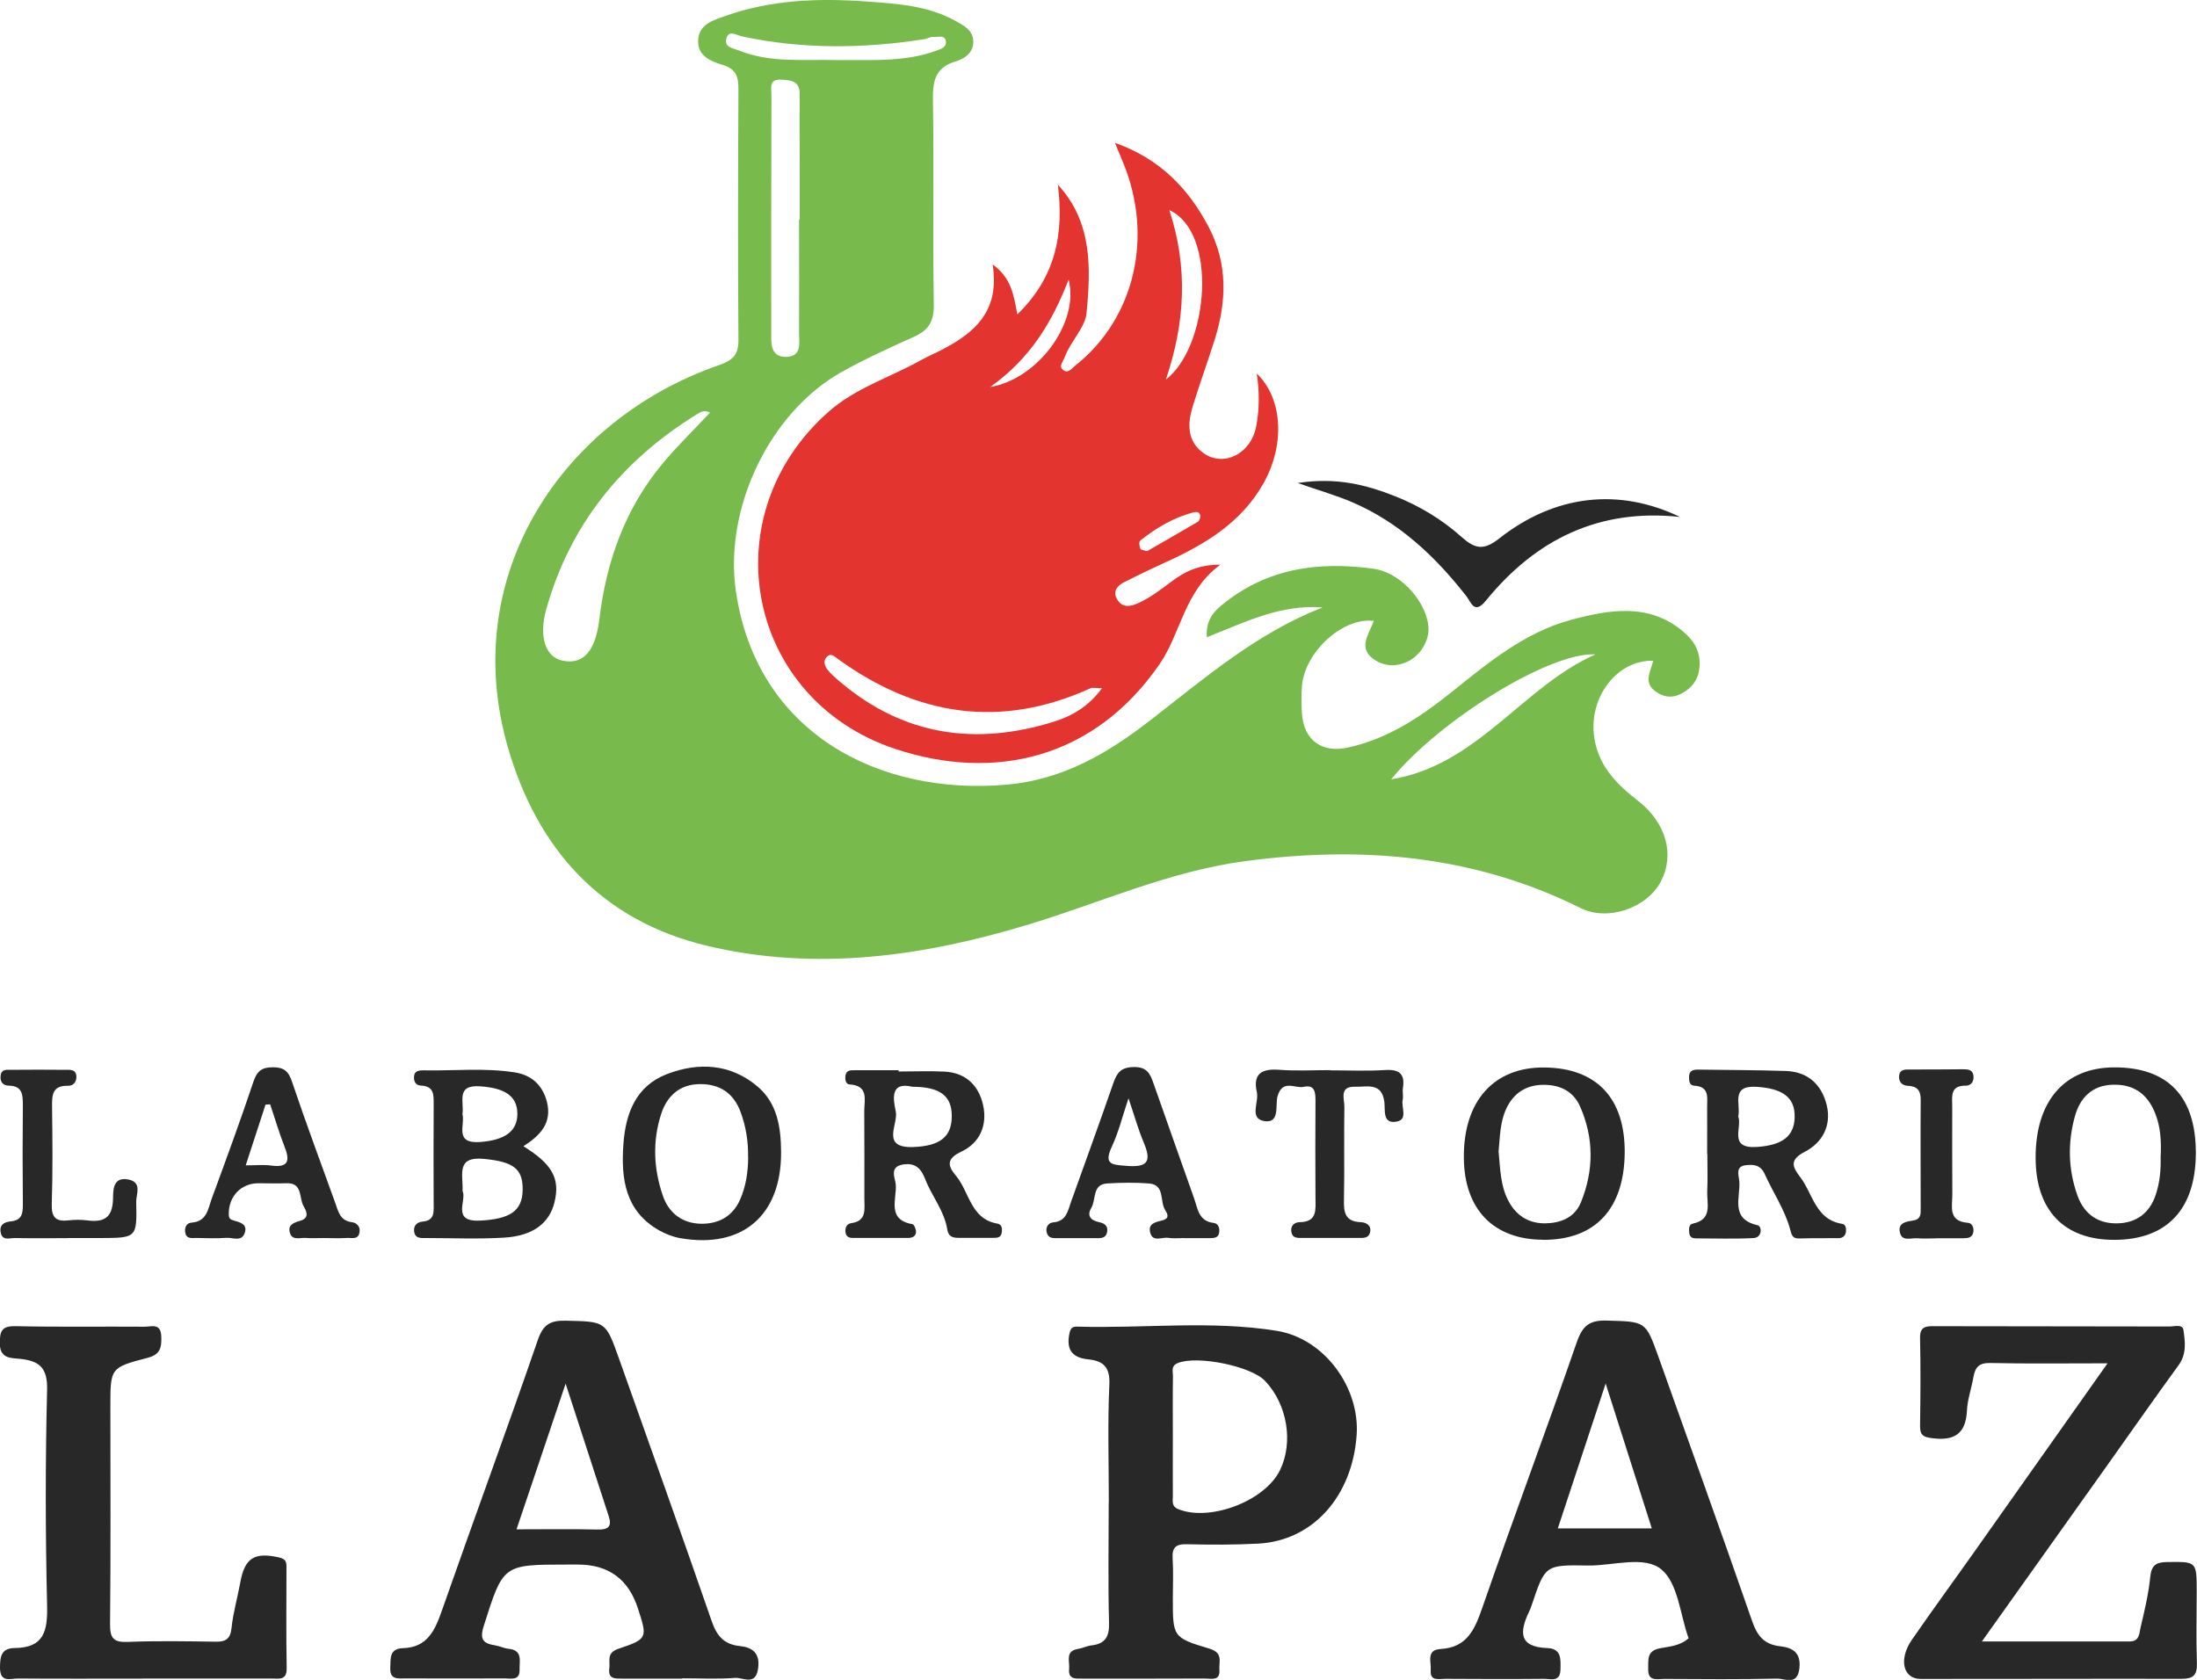 <?xml version="1.0" encoding="UTF-8"?><svg id="Layer_2" xmlns="http://www.w3.org/2000/svg" viewBox="0 0 207.61 158.77"><defs><style>.cls-1{fill:#e4342f;}.cls-2{fill:#78bb4c;}.cls-3{fill:#282828;}</style></defs><g id="Layer_1-2"><g><path class="cls-2" d="M124.98,57.41c-3.93-.32-7.31,1.38-10.94,2.82-.09-1.39,.43-2.23,1.39-3.02,4.23-3.51,9.13-4.17,14.35-3.46,2.38,.32,4.69,2.74,5.14,5.04,.17,.85,.02,1.58-.39,2.3-.92,1.63-2.93,2.28-4.48,1.37-1.88-1.11-.69-2.48-.23-3.78-2.9-.36-6.52,2.9-6.79,6.16-.07,.87-.06,1.75,0,2.62,.2,2.51,1.87,3.74,4.36,3.19,3.7-.81,6.77-2.83,9.68-5.16,3.51-2.81,7.02-5.75,11.44-6.92,3.56-.94,7.3-1.63,10.56,1.13,.92,.78,1.53,1.69,1.54,2.97,.01,1.3-.53,2.21-1.64,2.84-.94,.54-1.86,.38-2.64-.25-1.04-.84-.31-1.86-.11-2.81-3.31-.09-5.97,3.25-5.61,6.91,.29,2.87,2.05,4.68,4.18,6.33,2.68,2.08,3.49,5.12,2.14,7.65-1.33,2.51-5.03,3.75-7.55,2.49-10.09-5.02-20.69-5.91-31.73-4.44-7.13,.95-13.6,3.9-20.37,5.96-10,3.04-20.16,4.49-30.46,2.04-9.97-2.37-16.05-9.13-18.83-18.77-4.71-16.32,5.23-31.02,19.95-36.11,1.3-.45,1.86-.96,1.84-2.41-.06-7.86-.04-15.73,0-23.59,0-1.19-.14-1.96-1.5-2.38-1-.31-2.34-.77-2.31-2.26,.03-1.6,1.46-1.96,2.54-2.35C72.83-.02,77.33-.19,81.85,.14c2.88,.21,5.8,.37,8.43,1.83,.79,.44,1.61,.85,1.69,1.82,.09,1.14-.77,1.75-1.68,2.02-2.01,.6-2.16,1.98-2.13,3.79,.1,6.41-.02,12.82,.08,19.22,.02,1.55-.49,2.39-1.85,3-2.31,1.04-4.62,2.09-6.83,3.32-6.86,3.83-11.16,12.95-10.02,20.74,1.96,13.4,13.52,19.34,25.59,18.28,5.36-.47,9.61-3.01,13.63-6.13,5.12-3.98,10.05-8.22,16.22-10.62Zm-57.88-18.41c-.54-.3-.94-.04-1.29,.18-7.04,4.36-11.95,10.39-14.2,18.44-.71,2.56-.06,4.47,1.51,4.81,2,.43,3.15-.87,3.52-3.92,.65-5.43,2.42-10.42,5.95-14.67,1.4-1.69,2.99-3.22,4.51-4.85Zm8.43-18.27h.04c0-1.38,0-2.77,0-4.15,0-2.55-.03-5.09,0-7.64,.02-1.26-.75-1.35-1.7-1.41-1.25-.08-.97,.79-.97,1.46-.02,7.5-.03,14.99-.02,22.49,0,1.01-.07,2.26,1.39,2.25,1.54-.02,1.24-1.32,1.24-2.29,.02-3.56,0-7.13,0-10.7Zm75.24,41.12c-4.28-.27-14.81,6.25-19.31,11.81,8.22-1.36,12.42-8.78,19.31-11.81ZM79.07,5.68c.8,0,1.59,0,2.39,0,2.39,.01,4.76-.06,7.05-.9,.44-.16,.91-.34,.88-.79-.05-.78-.76-.45-1.2-.5-.26-.03-.54,.16-.82,.21-5.76,.9-11.52,.97-17.25-.26-.53-.11-1.23-.64-1.47,.17-.26,.86,.6,.93,1.2,1.17,2.99,1.2,6.13,.81,9.22,.9Z"/><path class="cls-1" d="M99.94,17.43c3.29,3.52,3.15,7.91,2.73,12.19-.13,1.34-1.52,2.66-2.06,4.14-.17,.46-.65,.91-.06,1.27,.43,.26,.77-.25,1.1-.51,5.56-4.42,7.37-12.11,4.5-19.11-.22-.53-.44-1.06-.79-1.91,4.24,1.5,6.94,4.3,8.87,7.98,1.79,3.43,1.69,6.98,.57,10.57-.67,2.14-1.45,4.25-2.1,6.39-.49,1.61-.53,3.23,.98,4.35,1.89,1.41,4.51,.14,5.02-2.46,.32-1.64,.32-3.33,.06-5.03,2.43,2.33,2.7,6.66,.67,10.32-2.12,3.81-5.64,5.88-9.44,7.59-1.25,.57-2.49,1.17-3.72,1.79-.63,.32-1.13,.82-.75,1.56,.39,.76,1.05,.86,1.86,.52,1.22-.52,2.25-1.31,3.29-2.09,1.24-.94,2.56-1.63,4.65-1.62-3.43,2.51-3.7,6.45-5.77,9.44-6.18,8.93-15.62,11.06-24.93,7.98-14.09-4.67-17.47-21.99-6.35-31.85,2.54-2.26,5.8-3.25,8.7-4.87,.57-.32,1.17-.58,1.75-.87,3.23-1.62,5.81-3.67,5.08-8.21,1.74,1.26,1.99,2.82,2.33,4.73,3.72-3.61,4.4-7.75,3.83-12.3h-.02Zm4.21,47.61c-.67,0-.91-.07-1.08,0-8.5,3.87-16.42,2.64-23.86-2.74-.37-.27-.68-.62-1.08-.22-.36,.36-.21,.86,.05,1.19,.35,.45,.8,.83,1.24,1.2,6,5.07,12.79,6.03,20.13,3.75,1.68-.52,3.28-1.39,4.6-3.19Zm6.35-45.18c1.75,5.35,1.53,10.51-.33,16.02,4.04-3.11,4.95-13.92,.33-16.02Zm-9.52,6.57c-1.57,4.05-3.63,7.46-7.41,10.15,4.6-.78,8.45-6.18,7.41-10.15Zm7.4,25.67c1.6-.92,3.22-1.84,4.82-2.79,.14-.08,.23-.37,.22-.55-.02-.41-.39-.4-.64-.34-1.88,.5-3.53,1.47-5.04,2.68-.13,.1-.07,.54,.03,.77,.05,.12,.36,.14,.61,.22Z"/><path class="cls-3" d="M199.15,128.85c-3.99,0-7.55,.05-11.09-.03-1.06-.02-1.41,.41-1.57,1.31-.19,1.07-.57,2.13-.62,3.2-.11,2.25-1.26,2.87-3.33,2.59-.84-.11-1.11-.32-1.1-1.15,.04-2.77,.06-5.53,0-8.3-.02-1.06,.49-1.14,1.32-1.13,7.41,.02,14.82,.01,22.24,.03,.47,0,1.25-.25,1.33,.33,.16,1.12,.32,2.27-.47,3.34-2.31,3.17-4.55,6.39-6.83,9.59-3.82,5.38-7.65,10.75-11.75,16.51,4.91,0,9.44,0,13.96,0,.98,0,.91-.83,1.05-1.38,.37-1.55,.74-3.12,.9-4.7,.11-1.13,.54-1.42,1.62-1.43,2.77-.03,2.77-.08,2.77,2.79,0,2.26-.06,4.52,.02,6.77,.04,1.16-.36,1.48-1.48,1.48-8.21-.02-16.42,.02-24.63,.01-1.65,0-2.1-1.84-.83-3.69,2.02-2.93,4.13-5.8,6.18-8.71,4.02-5.68,8.03-11.37,12.31-17.42Z"/><path class="cls-3" d="M159.56,154.82c-.79-2.2-.98-5.16-2.55-6.48-1.62-1.36-4.6-.34-6.98-.38-4.02-.07-4.02-.03-5.28,3.72-.07,.21-.15,.41-.24,.61-.9,1.87-1.06,3.37,1.69,3.47,1.36,.05,1.28,1.02,1.26,2.01-.02,1.24-.91,.9-1.54,.9-3.12,.03-6.24,.02-9.37,0-.59,0-1.44,.26-1.35-.83,.06-.77-.46-1.91,.94-1.99,2.57-.15,3.25-1.94,3.98-4.03,2.89-8.34,5.99-16.61,8.88-24.96,.54-1.57,1.2-2.1,2.85-2.05,3.65,.11,3.65,.02,4.87,3.43,2.96,8.32,5.96,16.63,8.85,24.97,.49,1.41,1.14,2.21,2.64,2.38,1.14,.13,1.99,.56,1.83,2.07-.18,1.7-1.38,.97-2.12,.99-3.56,.08-7.11,.05-10.67,.03-.66,0-1.54,.27-1.5-.96,.03-.86-.17-1.69,1.12-1.94,.89-.17,1.89-.22,2.69-.94Zm-3.47-10.37c-1.44-4.51-2.82-8.84-4.36-13.69-1.63,4.94-3.05,9.25-4.52,13.69h8.88Z"/><path class="cls-3" d="M64.48,158.65c-1.89,0-3.78,0-5.67,0-.68,0-1.37,.05-1.23-.97,.1-.7-.32-1.46,.88-1.86,2.76-.92,2.72-1.03,1.82-3.81q-1.34-4.14-5.66-4.14h-1.09c-6.04,0-5.98,.02-7.81,5.78-.43,1.34-.04,1.68,1.09,1.86,.43,.07,.83,.28,1.26,.32,1.36,.14,1,1.17,1.03,1.97,.03,1.07-.8,.83-1.4,.83-3.12,.02-6.25,0-9.37,0-.71,0-1.51,.16-1.45-1.02,.04-.89-.1-1.8,1.21-1.84,2.29-.07,3.01-1.67,3.67-3.56,2.99-8.54,6.12-17.03,9.07-25.59,.51-1.47,1.19-1.83,2.64-1.8,3.76,.09,3.76,.02,5.03,3.6,2.93,8.26,5.89,16.51,8.75,24.79,.48,1.39,1.16,2.21,2.66,2.36,1.17,.12,1.93,.65,1.73,2.11-.22,1.69-1.43,.85-2.16,.9-1.66,.13-3.34,.04-5.01,.04Zm-15.66-14.11c2.77,0,5.23-.04,7.69,.02,1.01,.02,1.32-.33,1.01-1.27-1.31-4.04-2.62-8.08-4.07-12.52-1.6,4.76-3.07,9.12-4.64,13.77Z"/><path class="cls-3" d="M104.78,141.98c0-3.71-.12-7.43,.05-11.13,.08-1.64-.58-2.23-1.96-2.37-1.4-.14-2.09-.77-1.85-2.25,.08-.47,.15-.87,.74-.85,6.3,.19,12.65-.61,18.9,.4,4.54,.74,7.85,5.41,7.54,9.84-.41,5.81-4.14,9.99-9.29,10.27-2.24,.12-4.5,.11-6.75,.06-1.05-.03-1.42,.31-1.35,1.36,.08,1.23,.02,2.47,.02,3.71,0,3.66-.03,3.76,3.44,4.79,1.35,.4,.9,1.24,.96,2,.08,1.1-.77,.83-1.36,.83-3.85,.02-7.7,.01-11.55,.01-.65,0-1.4,.1-1.29-.93,.07-.71-.41-1.68,.85-1.88,.42-.06,.83-.28,1.25-.33,1.34-.15,1.71-.85,1.67-2.18-.1-3.78-.03-7.57-.03-11.35Zm6.05-6.24c0,1.89-.01,3.77,0,5.66,0,.47-.15,.97,.53,1.24,3,1.19,8.16-.77,9.59-3.68,1.3-2.65,.69-6.26-1.42-8.46-1.36-1.41-6.41-2.41-8.22-1.68-.7,.28-.46,.82-.47,1.27-.03,1.89-.01,3.77-.01,5.66Z"/><path class="cls-3" d="M13.44,158.65c-3.92,0-7.84,.02-11.77-.01-.69,0-1.65,.42-1.67-.99,0-1.07,.1-1.87,1.37-1.89,2.82-.02,3.14-1.65,3.08-4.07-.16-6.76-.17-13.54,0-20.3,.06-2.09-.7-2.77-2.54-2.96-.85-.09-1.92,.01-1.93-1.47,0-1.17,.19-1.65,1.51-1.62,4.07,.09,8.13,.02,12.2,.05,.63,0,1.5-.36,1.55,.9,.04,1.06-.08,1.73-1.29,2.04-3.54,.92-3.52,.97-3.52,4.63,0,6.84,.04,13.68-.03,20.52-.01,1.34,.31,1.76,1.68,1.7,2.76-.11,5.52-.06,8.28-.02,.97,.02,1.41-.25,1.52-1.3,.15-1.44,.56-2.84,.82-4.27,.42-2.35,1.33-2.92,3.68-2.39,.57,.13,.69,.38,.69,.86,0,3.2-.04,6.4,.02,9.6,.02,1.22-.78,.97-1.46,.98-4.07,0-8.13,0-12.2,0Z"/><path class="cls-3" d="M161.32,109.05c0-1.46,.01-2.91,0-4.37-.01-.91,.26-1.99-1.22-2.07-.47-.03-.49-.46-.49-.83,0-.58,.37-.7,.87-.69,2.76,.04,5.52,.04,8.27,.13,2.08,.07,3.39,1.27,3.87,3.23,.47,1.94-.42,3.55-2.06,4.4-1.46,.76-1.21,1.41-.46,2.38,1.22,1.58,1.44,4.04,3.99,4.44,.31,.05,.38,.4,.35,.71-.04,.43-.31,.64-.72,.64-1.23,.01-2.47-.01-3.7,.03-.71,.02-.73-.43-.88-.95-.52-1.83-1.6-3.41-2.37-5.12-.4-.89-1.03-.93-1.76-.86-1.07,.1-.69,.98-.65,1.52,.12,1.54-.9,3.56,1.73,4.16,.43,.1,.44,1.17-.38,1.21-1.81,.1-3.63,.03-5.45,.03-.31,0-.56-.1-.62-.45-.06-.37-.07-.86,.31-.94,1.94-.4,1.32-1.91,1.38-3.1,.05-1.16,.01-2.33,.01-3.49Zm2.94-3.54c.4,1.05-.98,3.08,1.78,2.89,2.33-.16,3.53-.97,3.55-2.85,.03-1.87-1.19-2.67-3.56-2.83-2.54-.17-1.51,1.62-1.77,2.8Z"/><path class="cls-3" d="M84.9,101.27c1.45,0,2.9-.06,4.35,.01,2,.1,3.23,1.29,3.65,3.16,.42,1.9-.3,3.57-2.03,4.39-1.43,.67-1.36,1.32-.53,2.3,1.28,1.53,1.37,4.09,3.93,4.52,.43,.07,.45,.52,.38,.89-.09,.48-.49,.45-.84,.45-1.09,0-2.18,0-3.27,0-.57,0-.93-.16-1.03-.82-.29-1.76-1.47-3.13-2.09-4.75-.4-1.03-.97-1.54-2.09-1.36-1.34,.22-.73,1.29-.68,1.9,.1,1.37-.88,3.32,1.58,3.74,.15,.03,.33,.47,.33,.71,0,.42-.33,.59-.74,.59-1.74,0-3.49,0-5.23,0-.42,0-.68-.17-.7-.62-.02-.42,.15-.72,.57-.78,1.46-.21,1.22-1.31,1.22-2.29,0-2.76,.01-5.53-.01-8.29,0-1.07,.45-2.42-1.4-2.53-.38-.02-.44-.55-.36-.91,.1-.46,.53-.43,.87-.43,1.38-.01,2.76,0,4.14,0v.14Zm1.3,1.44c-2.12-.51-1.79,1.21-1.55,2.35,.25,1.18-1.46,3.45,1.63,3.35,2.5-.09,3.66-.93,3.66-2.93,0-1.91-1.1-2.76-3.74-2.77Z"/><path class="cls-3" d="M49.47,108.34c2.73,1.69,3.47,3.06,2.93,5.28-.48,1.98-2.03,3.19-4.75,3.35-2.45,.15-4.92,.04-7.38,.04-.5,0-1.07,.07-1.14-.67-.05-.54,.33-.84,.77-.88,1.16-.09,1.09-.86,1.08-1.68-.02-3.12-.01-6.24,0-9.36,0-.9,.08-1.78-1.23-1.82-.54-.02-.69-.53-.61-.97,.07-.41,.48-.48,.86-.47,2.89,.06,5.8-.26,8.68,.2,1.51,.24,2.59,1.17,3,2.77,.52,2.04-.67,3.2-2.21,4.2Zm-5.76,4.22c.43,.9-1.11,2.96,1.7,2.8,2.74-.15,3.95-.88,3.98-2.89,.04-2.08-.97-2.67-3.63-2.94-2.71-.27-1.98,1.49-2.05,3.03Zm-.01-7.26c.28,1.01-.84,2.84,1.72,2.63,2.22-.18,3.47-.96,3.47-2.66,0-1.7-1.22-2.44-3.5-2.6-2.35-.17-1.51,1.45-1.69,2.63Z"/><path class="cls-3" d="M145.81,117.17c-4.68-.02-7.43-2.86-7.48-7.71-.06-5.39,2.83-8.63,7.64-8.57,4.93,.06,7.61,2.93,7.56,8.09-.06,5.3-2.8,8.22-7.72,8.2Zm-4.2-8.35c.17,1.65,.15,3.32,1.02,4.84,.77,1.35,1.97,1.98,3.4,1.96,1.42-.02,2.76-.52,3.36-1.98,1.23-3.02,1.24-6.08-.08-9.07-.66-1.49-1.98-2.07-3.54-2.04-1.59,.03-2.75,.8-3.43,2.25-.6,1.28-.59,2.68-.73,4.05Z"/><path class="cls-3" d="M199.78,117.18c-4.74,0-7.41-2.79-7.42-7.75-.01-5.37,2.73-8.53,7.42-8.55,5.09-.02,7.74,2.77,7.72,8.12-.02,5.3-2.74,8.18-7.72,8.18Zm4.4-7.91c.06-1.39,0-2.76-.53-4.07-.73-1.83-2.05-2.75-4.03-2.68-1.96,.07-3.07,1.26-3.55,2.99-.69,2.5-.64,5.02,.25,7.5,.65,1.8,2.02,2.68,3.84,2.61,1.72-.06,2.97-.96,3.55-2.7,.4-1.2,.5-2.41,.46-3.65Z"/><path class="cls-3" d="M73.81,108.87c.04,6-3.66,9.18-9.53,8.15-.7-.12-1.4-.4-2.02-.75-3.2-1.83-3.58-4.89-3.35-8.12,.2-2.9,1.17-5.5,4.1-6.63,3.01-1.16,6.05-.99,8.6,1.19,1.84,1.57,2.19,3.84,2.2,6.16Zm-3.12,.49c.03-1.47-.2-2.89-.71-4.27-.67-1.81-2-2.64-3.83-2.63-1.9,.01-3.12,1.1-3.68,2.85-.83,2.58-.7,5.18,.17,7.71,.58,1.68,1.89,2.62,3.64,2.64,1.6,.01,2.94-.67,3.65-2.27,.57-1.29,.76-2.64,.77-4.03Z"/><path class="cls-3" d="M158.77,48.86c-7.65-.83-13.64,2.11-18.36,7.91-1.1,1.35-1.4,.14-1.83-.41-2.95-3.77-6.35-6.99-10.81-8.9-1.47-.63-3.03-1.07-5.14-1.81,3.63-.56,6.44,.16,9.18,1.24,2.31,.91,4.44,2.2,6.28,3.84,1.27,1.13,2.08,1.35,3.6,.15,5.25-4.14,11.32-4.8,17.09-2.01Z"/><path class="cls-3" d="M111.9,117.01c-.51,0-1.02,.06-1.52-.02-.58-.09-1.42,.43-1.68-.46-.27-.92,.56-1.03,1.17-1.2,.72-.2,.42-.66,.22-.99-.51-.84,.01-2.38-1.53-2.49-1.3-.1-2.61-.08-3.92,0-1.45,.08-1.04,1.51-1.51,2.3-.44,.73-.1,1.18,.73,1.36,.41,.08,.85,.28,.77,.87-.11,.72-.67,.64-1.17,.64-1.16,0-2.32,0-3.48,0-.44,0-.91,.04-1.06-.51-.15-.52,.15-.94,.6-.98,1.25-.1,1.38-1.07,1.69-1.94,1.34-3.74,2.7-7.48,4-11.23,.34-.98,.72-1.49,1.92-1.51,1.28-.03,1.56,.66,1.88,1.56,1.27,3.61,2.54,7.22,3.82,10.82,.35,.98,.43,2.19,1.85,2.35,.4,.05,.57,.39,.54,.81-.03,.62-.48,.62-.92,.63-.8,0-1.6,0-2.39,0Zm-5.26-13.21c-.58,1.72-.93,3.19-1.56,4.54-.81,1.73-.03,1.74,1.39,1.85,1.98,.16,2.36-.42,1.62-2.18-.53-1.25-.89-2.57-1.45-4.21Z"/><path class="cls-3" d="M30.62,117.01c-.58,0-1.16,.03-1.74-.01-.53-.04-1.27,.28-1.49-.5-.22-.77,.43-.96,1-1.13,.96-.28,.49-1.03,.29-1.39-.44-.78-.06-2.23-1.65-2.15-.87,.04-1.74,0-2.61,0-1.66,0-2.83,1.27-2.8,2.92,0,.37,.1,.49,.4,.58,.62,.19,1.43,.33,1.09,1.24-.31,.82-1.14,.37-1.73,.42-.94,.07-1.89,.03-2.83,.01-.4,0-.92,.12-1.04-.48-.1-.5,.11-.94,.6-.97,1.47-.1,1.55-1.34,1.91-2.3,1.35-3.66,2.69-7.33,3.93-11.02,.34-1.01,.79-1.36,1.84-1.36,1.06,0,1.47,.37,1.81,1.38,1.29,3.84,2.71,7.63,4.08,11.44,.29,.81,.45,1.68,1.57,1.82,.4,.05,.8,.35,.73,.91-.1,.79-.74,.55-1.18,.58-.72,.05-1.45,.01-2.18,.01Zm-5.08-12.64l-.45,.03-1.87,5.74c.99,0,1.71-.08,2.42,.02,1.67,.22,1.76-.5,1.24-1.81-.51-1.3-.9-2.65-1.35-3.97Z"/><path class="cls-3" d="M6.4,117.02c-1.67,0-3.34,.02-5-.01-.51-.01-1.23,.31-1.35-.62-.09-.72,.47-.9,.94-.95,1.1-.1,1.18-.77,1.17-1.66-.03-3.12-.03-6.25,0-9.37,0-.95-.05-1.77-1.29-1.8-.66-.01-.9-.43-.8-1.01,.1-.6,.63-.48,1.04-.49,1.67-.02,3.33-.01,5,0,.5,0,1.1-.08,1.11,.67,0,.48-.28,.85-.8,.84-1.5-.04-1.51,.91-1.5,2.03,.04,3.05,.07,6.1-.03,9.15-.04,1.28,.41,1.68,1.6,1.54,.57-.07,1.17-.07,1.74,0,1.57,.21,2.41-.23,2.45-2.03,.02-.71-.07-2.14,1.46-1.83,1.33,.27,.71,1.4,.73,2.13,.08,3.39,.04,3.39-3.42,3.4-1.01,0-2.03,0-3.04,0h0Z"/><path class="cls-3" d="M125.67,101.16c1.74,0,3.49,.08,5.23-.03,1.36-.08,1.88,.38,1.67,1.72-.06,.36,.06,.74-.02,1.09-.16,.71,.52,1.85-.55,2.06-1.38,.27-1.09-1.07-1.18-1.83-.23-1.9-1.62-1.43-2.77-1.46-1.53-.04-1,1.15-1.01,1.88-.05,2.91,.02,5.82-.04,8.73-.03,1.21,.06,2.14,1.6,2.19,.49,.02,1.04,.3,.86,.99-.14,.54-.64,.5-1.07,.5-1.74,0-3.49,0-5.23,0-.51,0-1.07,.08-1.14-.66-.06-.58,.4-.83,.8-.83,1.68-.03,1.49-1.18,1.49-2.28-.02-3.06-.02-6.11,0-9.17,0-.81-.05-1.57-1.11-1.34-.84,.18-2.01-.76-2.48,.91-.23,.81,.26,2.55-1.23,2.33-1.48-.22-.51-1.79-.72-2.73-.4-1.77,.48-2.25,2.13-2.12,1.59,.12,3.19,.03,4.79,.03h0Z"/><path class="cls-3" d="M182.92,117.04c-.58,0-1.17,.04-1.74-.01-.59-.05-1.46,.35-1.65-.57-.19-.92,.65-1.01,1.27-1.11,.72-.11,.7-.6,.7-1.12,0-3.42-.03-6.84,0-10.26,.01-.92-.33-1.31-1.23-1.35-.63-.03-.91-.51-.79-1.06,.11-.53,.64-.48,1.08-.48,1.6,0,3.19,0,4.79-.02,.52,0,1.08-.04,1.14,.66,.04,.47-.21,.9-.74,.89-1.5-.02-1.27,1.04-1.27,1.96,0,2.76-.01,5.53,.01,8.29,.01,1.14-.45,2.57,1.48,2.71,.37,.03,.57,.43,.51,.84-.08,.57-.51,.62-.97,.62-.87,0-1.74,0-2.61,0Z"/><polygon class="cls-3" points="99.96 17.41 99.88 17.4 99.94 17.43 99.96 17.41"/></g></g></svg>